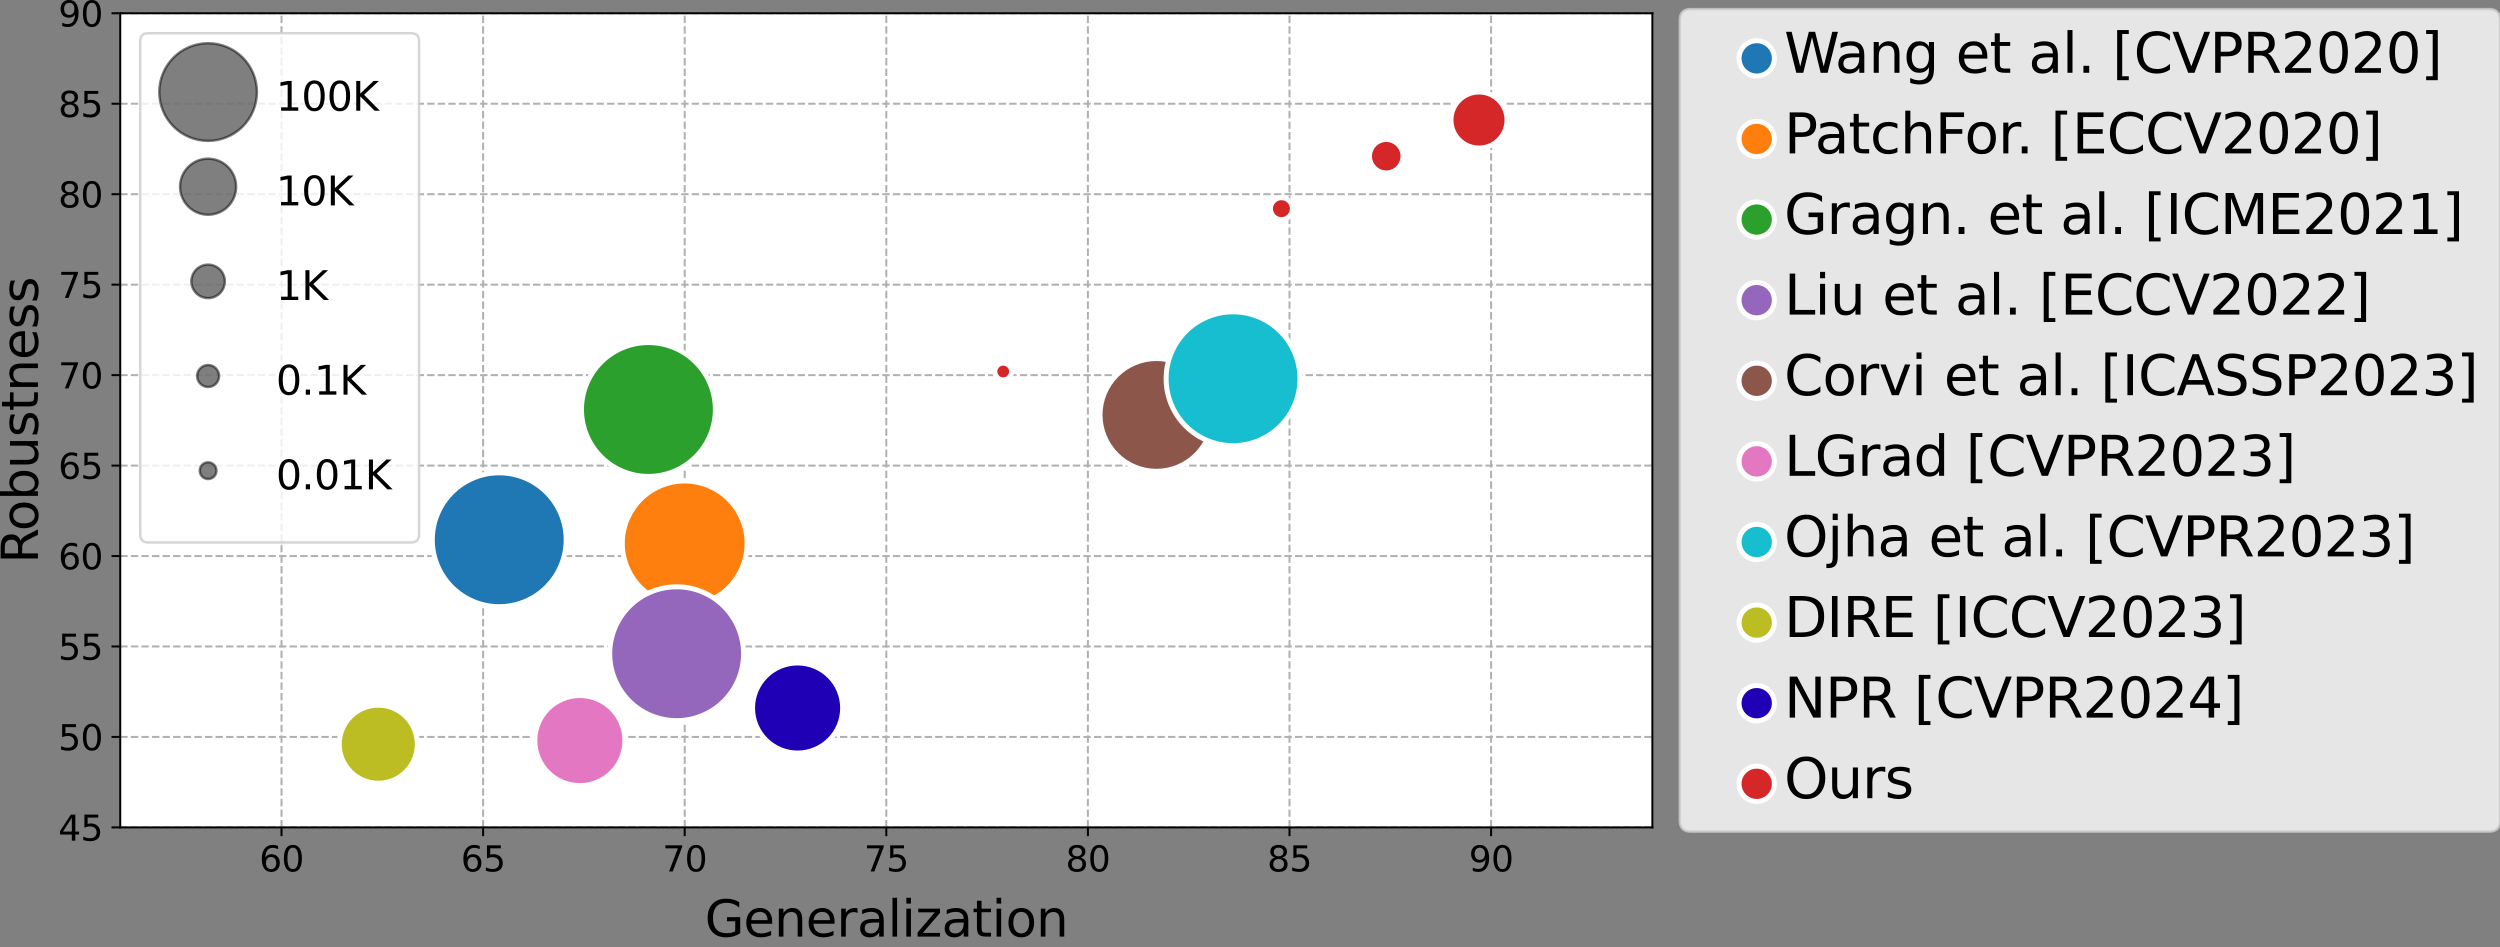 <?xml version="1.0" encoding="utf-8" standalone="no"?>
<!DOCTYPE svg PUBLIC "-//W3C//DTD SVG 1.1//EN"
  "http://www.w3.org/Graphics/SVG/1.1/DTD/svg11.dtd">
<svg xmlns:xlink="http://www.w3.org/1999/xlink" width="1001.552pt" height="379.385pt" viewBox="0 0 1001.552 379.385" xmlns="http://www.w3.org/2000/svg" version="1.1">
 <rect x="0" y="0" width="1001.552" height="379.385" fill="#808080" stroke="none"/>
 <defs>
  <style type="text/css">*{stroke-linejoin: round; stroke-linecap: butt}</style>
 </defs>
 <g id="figure_1">
  <g id="patch_1">
   <path d="M 0 379.385 
L 1001.552 379.385 
L 1001.552 0 
L 0 0 
L 0 379.385 
z
" style="fill: none"/>
  </g>
  <g id="axes_1">
   <g id="patch_2">
    <path d="M 48.171 331.479 
L 661.971 331.479 
L 661.971 5.319 
L 48.171 5.319 
z
" style="fill: #ffffff"/>
   </g>
   <g id="matplotlib.axis_1">
    <g id="xtick_1">
     <g id="line2d_1">
      <path d="M 112.782 331.479 
L 112.782 5.319 
" clip-path="url(#p24e0dd588f)" style="fill: none; stroke-dasharray: 2.96,1.28; stroke-dashoffset: 0; stroke: #b0b0b0; stroke-width: 0.8"/>
     </g>
     <g id="line2d_2">
      <defs>
       <path id="m8b62f14421" d="M 0 0 
L 0 3.5 
" style="stroke: #000000; stroke-width: 0.8"/>
      </defs>
      <g>
       <use xlink:href="#m8b62f14421" x="112.782" y="331.479" style="stroke: #000000; stroke-width: 0.8"/>
      </g>
     </g>
     <g id="text_1">
      <!-- 60 -->
      <g transform="translate(103.874 349.117)scale(0.14 -0.14)">
       <defs>
        <path id="DejaVuSans-36" d="M 2113 2584 
Q 1688 2584 1439 2293 
Q 1191 2003 1191 1497 
Q 1191 994 1439 701 
Q 1688 409 2113 409 
Q 2538 409 2786 701 
Q 3034 994 3034 1497 
Q 3034 2003 2786 2293 
Q 2538 2584 2113 2584 
z
M 3366 4563 
L 3366 3988 
Q 3128 4100 2886 4159 
Q 2644 4219 2406 4219 
Q 1781 4219 1451 3797 
Q 1122 3375 1075 2522 
Q 1259 2794 1537 2939 
Q 1816 3084 2150 3084 
Q 2853 3084 3261 2657 
Q 3669 2231 3669 1497 
Q 3669 778 3244 343 
Q 2819 -91 2113 -91 
Q 1303 -91 875 529 
Q 447 1150 447 2328 
Q 447 3434 972 4092 
Q 1497 4750 2381 4750 
Q 2619 4750 2861 4703 
Q 3103 4656 3366 4563 
z
" transform="scale(0.016)"/>
        <path id="DejaVuSans-30" d="M 2034 4250 
Q 1547 4250 1301 3770 
Q 1056 3291 1056 2328 
Q 1056 1369 1301 889 
Q 1547 409 2034 409 
Q 2525 409 2770 889 
Q 3016 1369 3016 2328 
Q 3016 3291 2770 3770 
Q 2525 4250 2034 4250 
z
M 2034 4750 
Q 2819 4750 3233 4129 
Q 3647 3509 3647 2328 
Q 3647 1150 3233 529 
Q 2819 -91 2034 -91 
Q 1250 -91 836 529 
Q 422 1150 422 2328 
Q 422 3509 836 4129 
Q 1250 4750 2034 4750 
z
" transform="scale(0.016)"/>
       </defs>
       <use xlink:href="#DejaVuSans-36"/>
       <use xlink:href="#DejaVuSans-30" x="63.623"/>
      </g>
     </g>
    </g>
    <g id="xtick_2">
     <g id="line2d_3">
      <path d="M 193.545 331.479 
L 193.545 5.319 
" clip-path="url(#p24e0dd588f)" style="fill: none; stroke-dasharray: 2.96,1.28; stroke-dashoffset: 0; stroke: #b0b0b0; stroke-width: 0.8"/>
     </g>
     <g id="line2d_4">
      <g>
       <use xlink:href="#m8b62f14421" x="193.545" y="331.479" style="stroke: #000000; stroke-width: 0.8"/>
      </g>
     </g>
     <g id="text_2">
      <!-- 65 -->
      <g transform="translate(184.637 349.117)scale(0.14 -0.14)">
       <defs>
        <path id="DejaVuSans-35" d="M 691 4666 
L 3169 4666 
L 3169 4134 
L 1269 4134 
L 1269 2991 
Q 1406 3038 1543 3061 
Q 1681 3084 1819 3084 
Q 2600 3084 3056 2656 
Q 3513 2228 3513 1497 
Q 3513 744 3044 326 
Q 2575 -91 1722 -91 
Q 1428 -91 1123 -41 
Q 819 9 494 109 
L 494 744 
Q 775 591 1075 516 
Q 1375 441 1709 441 
Q 2250 441 2565 725 
Q 2881 1009 2881 1497 
Q 2881 1984 2565 2268 
Q 2250 2553 1709 2553 
Q 1456 2553 1204 2497 
Q 953 2441 691 2322 
L 691 4666 
z
" transform="scale(0.016)"/>
       </defs>
       <use xlink:href="#DejaVuSans-36"/>
       <use xlink:href="#DejaVuSans-35" x="63.623"/>
      </g>
     </g>
    </g>
    <g id="xtick_3">
     <g id="line2d_5">
      <path d="M 274.308 331.479 
L 274.308 5.319 
" clip-path="url(#p24e0dd588f)" style="fill: none; stroke-dasharray: 2.96,1.28; stroke-dashoffset: 0; stroke: #b0b0b0; stroke-width: 0.8"/>
     </g>
     <g id="line2d_6">
      <g>
       <use xlink:href="#m8b62f14421" x="274.308" y="331.479" style="stroke: #000000; stroke-width: 0.8"/>
      </g>
     </g>
     <g id="text_3">
      <!-- 70 -->
      <g transform="translate(265.401 349.117)scale(0.14 -0.14)">
       <defs>
        <path id="DejaVuSans-37" d="M 525 4666 
L 3525 4666 
L 3525 4397 
L 1831 0 
L 1172 0 
L 2766 4134 
L 525 4134 
L 525 4666 
z
" transform="scale(0.016)"/>
       </defs>
       <use xlink:href="#DejaVuSans-37"/>
       <use xlink:href="#DejaVuSans-30" x="63.623"/>
      </g>
     </g>
    </g>
    <g id="xtick_4">
     <g id="line2d_7">
      <path d="M 355.071 331.479 
L 355.071 5.319 
" clip-path="url(#p24e0dd588f)" style="fill: none; stroke-dasharray: 2.96,1.28; stroke-dashoffset: 0; stroke: #b0b0b0; stroke-width: 0.8"/>
     </g>
     <g id="line2d_8">
      <g>
       <use xlink:href="#m8b62f14421" x="355.071" y="331.479" style="stroke: #000000; stroke-width: 0.8"/>
      </g>
     </g>
     <g id="text_4">
      <!-- 75 -->
      <g transform="translate(346.164 349.117)scale(0.14 -0.14)">
       <use xlink:href="#DejaVuSans-37"/>
       <use xlink:href="#DejaVuSans-35" x="63.623"/>
      </g>
     </g>
    </g>
    <g id="xtick_5">
     <g id="line2d_9">
      <path d="M 435.834 331.479 
L 435.834 5.319 
" clip-path="url(#p24e0dd588f)" style="fill: none; stroke-dasharray: 2.96,1.28; stroke-dashoffset: 0; stroke: #b0b0b0; stroke-width: 0.8"/>
     </g>
     <g id="line2d_10">
      <g>
       <use xlink:href="#m8b62f14421" x="435.834" y="331.479" style="stroke: #000000; stroke-width: 0.8"/>
      </g>
     </g>
     <g id="text_5">
      <!-- 80 -->
      <g transform="translate(426.927 349.117)scale(0.14 -0.14)">
       <defs>
        <path id="DejaVuSans-38" d="M 2034 2216 
Q 1584 2216 1326 1975 
Q 1069 1734 1069 1313 
Q 1069 891 1326 650 
Q 1584 409 2034 409 
Q 2484 409 2743 651 
Q 3003 894 3003 1313 
Q 3003 1734 2745 1975 
Q 2488 2216 2034 2216 
z
M 1403 2484 
Q 997 2584 770 2862 
Q 544 3141 544 3541 
Q 544 4100 942 4425 
Q 1341 4750 2034 4750 
Q 2731 4750 3128 4425 
Q 3525 4100 3525 3541 
Q 3525 3141 3298 2862 
Q 3072 2584 2669 2484 
Q 3125 2378 3379 2068 
Q 3634 1759 3634 1313 
Q 3634 634 3220 271 
Q 2806 -91 2034 -91 
Q 1263 -91 848 271 
Q 434 634 434 1313 
Q 434 1759 690 2068 
Q 947 2378 1403 2484 
z
M 1172 3481 
Q 1172 3119 1398 2916 
Q 1625 2713 2034 2713 
Q 2441 2713 2670 2916 
Q 2900 3119 2900 3481 
Q 2900 3844 2670 4047 
Q 2441 4250 2034 4250 
Q 1625 4250 1398 4047 
Q 1172 3844 1172 3481 
z
" transform="scale(0.016)"/>
       </defs>
       <use xlink:href="#DejaVuSans-38"/>
       <use xlink:href="#DejaVuSans-30" x="63.623"/>
      </g>
     </g>
    </g>
    <g id="xtick_6">
     <g id="line2d_11">
      <path d="M 516.598 331.479 
L 516.598 5.319 
" clip-path="url(#p24e0dd588f)" style="fill: none; stroke-dasharray: 2.96,1.28; stroke-dashoffset: 0; stroke: #b0b0b0; stroke-width: 0.8"/>
     </g>
     <g id="line2d_12">
      <g>
       <use xlink:href="#m8b62f14421" x="516.598" y="331.479" style="stroke: #000000; stroke-width: 0.8"/>
      </g>
     </g>
     <g id="text_6">
      <!-- 85 -->
      <g transform="translate(507.69 349.117)scale(0.14 -0.14)">
       <use xlink:href="#DejaVuSans-38"/>
       <use xlink:href="#DejaVuSans-35" x="63.623"/>
      </g>
     </g>
    </g>
    <g id="xtick_7">
     <g id="line2d_13">
      <path d="M 597.361 331.479 
L 597.361 5.319 
" clip-path="url(#p24e0dd588f)" style="fill: none; stroke-dasharray: 2.96,1.28; stroke-dashoffset: 0; stroke: #b0b0b0; stroke-width: 0.8"/>
     </g>
     <g id="line2d_14">
      <g>
       <use xlink:href="#m8b62f14421" x="597.361" y="331.479" style="stroke: #000000; stroke-width: 0.8"/>
      </g>
     </g>
     <g id="text_7">
      <!-- 90 -->
      <g transform="translate(588.453 349.117)scale(0.14 -0.14)">
       <defs>
        <path id="DejaVuSans-39" d="M 703 97 
L 703 672 
Q 941 559 1184 500 
Q 1428 441 1663 441 
Q 2288 441 2617 861 
Q 2947 1281 2994 2138 
Q 2813 1869 2534 1725 
Q 2256 1581 1919 1581 
Q 1219 1581 811 2004 
Q 403 2428 403 3163 
Q 403 3881 828 4315 
Q 1253 4750 1959 4750 
Q 2769 4750 3195 4129 
Q 3622 3509 3622 2328 
Q 3622 1225 3098 567 
Q 2575 -91 1691 -91 
Q 1453 -91 1209 -44 
Q 966 3 703 97 
z
M 1959 2075 
Q 2384 2075 2632 2365 
Q 2881 2656 2881 3163 
Q 2881 3666 2632 3958 
Q 2384 4250 1959 4250 
Q 1534 4250 1286 3958 
Q 1038 3666 1038 3163 
Q 1038 2656 1286 2365 
Q 1534 2075 1959 2075 
z
" transform="scale(0.016)"/>
       </defs>
       <use xlink:href="#DejaVuSans-39"/>
       <use xlink:href="#DejaVuSans-30" x="63.623"/>
      </g>
     </g>
    </g>
    <g id="text_8">
     <!-- Generalization -->
     <g transform="translate(282.353 375.225)scale(0.2 -0.2)">
      <defs>
       <path id="DejaVuSans-47" d="M 3809 666 
L 3809 1919 
L 2778 1919 
L 2778 2438 
L 4434 2438 
L 4434 434 
Q 4069 175 3628 42 
Q 3188 -91 2688 -91 
Q 1594 -91 976 548 
Q 359 1188 359 2328 
Q 359 3472 976 4111 
Q 1594 4750 2688 4750 
Q 3144 4750 3555 4637 
Q 3966 4525 4313 4306 
L 4313 3634 
Q 3963 3931 3569 4081 
Q 3175 4231 2741 4231 
Q 1884 4231 1454 3753 
Q 1025 3275 1025 2328 
Q 1025 1384 1454 906 
Q 1884 428 2741 428 
Q 3075 428 3337 486 
Q 3600 544 3809 666 
z
" transform="scale(0.016)"/>
       <path id="DejaVuSans-65" d="M 3597 1894 
L 3597 1613 
L 953 1613 
Q 991 1019 1311 708 
Q 1631 397 2203 397 
Q 2534 397 2845 478 
Q 3156 559 3463 722 
L 3463 178 
Q 3153 47 2828 -22 
Q 2503 -91 2169 -91 
Q 1331 -91 842 396 
Q 353 884 353 1716 
Q 353 2575 817 3079 
Q 1281 3584 2069 3584 
Q 2775 3584 3186 3129 
Q 3597 2675 3597 1894 
z
M 3022 2063 
Q 3016 2534 2758 2815 
Q 2500 3097 2075 3097 
Q 1594 3097 1305 2825 
Q 1016 2553 972 2059 
L 3022 2063 
z
" transform="scale(0.016)"/>
       <path id="DejaVuSans-6e" d="M 3513 2113 
L 3513 0 
L 2938 0 
L 2938 2094 
Q 2938 2591 2744 2837 
Q 2550 3084 2163 3084 
Q 1697 3084 1428 2787 
Q 1159 2491 1159 1978 
L 1159 0 
L 581 0 
L 581 3500 
L 1159 3500 
L 1159 2956 
Q 1366 3272 1645 3428 
Q 1925 3584 2291 3584 
Q 2894 3584 3203 3211 
Q 3513 2838 3513 2113 
z
" transform="scale(0.016)"/>
       <path id="DejaVuSans-72" d="M 2631 2963 
Q 2534 3019 2420 3045 
Q 2306 3072 2169 3072 
Q 1681 3072 1420 2755 
Q 1159 2438 1159 1844 
L 1159 0 
L 581 0 
L 581 3500 
L 1159 3500 
L 1159 2956 
Q 1341 3275 1631 3429 
Q 1922 3584 2338 3584 
Q 2397 3584 2469 3576 
Q 2541 3569 2628 3553 
L 2631 2963 
z
" transform="scale(0.016)"/>
       <path id="DejaVuSans-61" d="M 2194 1759 
Q 1497 1759 1228 1600 
Q 959 1441 959 1056 
Q 959 750 1161 570 
Q 1363 391 1709 391 
Q 2188 391 2477 730 
Q 2766 1069 2766 1631 
L 2766 1759 
L 2194 1759 
z
M 3341 1997 
L 3341 0 
L 2766 0 
L 2766 531 
Q 2569 213 2275 61 
Q 1981 -91 1556 -91 
Q 1019 -91 701 211 
Q 384 513 384 1019 
Q 384 1609 779 1909 
Q 1175 2209 1959 2209 
L 2766 2209 
L 2766 2266 
Q 2766 2663 2505 2880 
Q 2244 3097 1772 3097 
Q 1472 3097 1187 3025 
Q 903 2953 641 2809 
L 641 3341 
Q 956 3463 1253 3523 
Q 1550 3584 1831 3584 
Q 2591 3584 2966 3190 
Q 3341 2797 3341 1997 
z
" transform="scale(0.016)"/>
       <path id="DejaVuSans-6c" d="M 603 4863 
L 1178 4863 
L 1178 0 
L 603 0 
L 603 4863 
z
" transform="scale(0.016)"/>
       <path id="DejaVuSans-69" d="M 603 3500 
L 1178 3500 
L 1178 0 
L 603 0 
L 603 3500 
z
M 603 4863 
L 1178 4863 
L 1178 4134 
L 603 4134 
L 603 4863 
z
" transform="scale(0.016)"/>
       <path id="DejaVuSans-7a" d="M 353 3500 
L 3084 3500 
L 3084 2975 
L 922 459 
L 3084 459 
L 3084 0 
L 275 0 
L 275 525 
L 2438 3041 
L 353 3041 
L 353 3500 
z
" transform="scale(0.016)"/>
       <path id="DejaVuSans-74" d="M 1172 4494 
L 1172 3500 
L 2356 3500 
L 2356 3053 
L 1172 3053 
L 1172 1153 
Q 1172 725 1289 603 
Q 1406 481 1766 481 
L 2356 481 
L 2356 0 
L 1766 0 
Q 1100 0 847 248 
Q 594 497 594 1153 
L 594 3053 
L 172 3053 
L 172 3500 
L 594 3500 
L 594 4494 
L 1172 4494 
z
" transform="scale(0.016)"/>
       <path id="DejaVuSans-6f" d="M 1959 3097 
Q 1497 3097 1228 2736 
Q 959 2375 959 1747 
Q 959 1119 1226 758 
Q 1494 397 1959 397 
Q 2419 397 2687 759 
Q 2956 1122 2956 1747 
Q 2956 2369 2687 2733 
Q 2419 3097 1959 3097 
z
M 1959 3584 
Q 2709 3584 3137 3096 
Q 3566 2609 3566 1747 
Q 3566 888 3137 398 
Q 2709 -91 1959 -91 
Q 1206 -91 779 398 
Q 353 888 353 1747 
Q 353 2609 779 3096 
Q 1206 3584 1959 3584 
z
" transform="scale(0.016)"/>
      </defs>
      <use xlink:href="#DejaVuSans-47"/>
      <use xlink:href="#DejaVuSans-65" x="77.49"/>
      <use xlink:href="#DejaVuSans-6e" x="139.014"/>
      <use xlink:href="#DejaVuSans-65" x="202.393"/>
      <use xlink:href="#DejaVuSans-72" x="263.916"/>
      <use xlink:href="#DejaVuSans-61" x="305.029"/>
      <use xlink:href="#DejaVuSans-6c" x="366.309"/>
      <use xlink:href="#DejaVuSans-69" x="394.092"/>
      <use xlink:href="#DejaVuSans-7a" x="421.875"/>
      <use xlink:href="#DejaVuSans-61" x="474.365"/>
      <use xlink:href="#DejaVuSans-74" x="535.645"/>
      <use xlink:href="#DejaVuSans-69" x="574.854"/>
      <use xlink:href="#DejaVuSans-6f" x="602.637"/>
      <use xlink:href="#DejaVuSans-6e" x="663.818"/>
     </g>
    </g>
   </g>
   <g id="matplotlib.axis_2">
    <g id="ytick_1">
     <g id="line2d_15">
      <path d="M 48.171 331.479 
L 661.971 331.479 
" clip-path="url(#p24e0dd588f)" style="fill: none; stroke-dasharray: 2.96,1.28; stroke-dashoffset: 0; stroke: #b0b0b0; stroke-width: 0.8"/>
     </g>
     <g id="line2d_16">
      <defs>
       <path id="me6497d0dc4" d="M 0 0 
L -3.5 0 
" style="stroke: #000000; stroke-width: 0.8"/>
      </defs>
      <g>
       <use xlink:href="#me6497d0dc4" x="48.171" y="331.479" style="stroke: #000000; stroke-width: 0.8"/>
      </g>
     </g>
     <g id="text_9">
      <!-- 45 -->
      <g transform="translate(23.356 336.798)scale(0.14 -0.14)">
       <defs>
        <path id="DejaVuSans-34" d="M 2419 4116 
L 825 1625 
L 2419 1625 
L 2419 4116 
z
M 2253 4666 
L 3047 4666 
L 3047 1625 
L 3713 1625 
L 3713 1100 
L 3047 1100 
L 3047 0 
L 2419 0 
L 2419 1100 
L 313 1100 
L 313 1709 
L 2253 4666 
z
" transform="scale(0.016)"/>
       </defs>
       <use xlink:href="#DejaVuSans-34"/>
       <use xlink:href="#DejaVuSans-35" x="63.623"/>
      </g>
     </g>
    </g>
    <g id="ytick_2">
     <g id="line2d_17">
      <path d="M 48.171 295.239 
L 661.971 295.239 
" clip-path="url(#p24e0dd588f)" style="fill: none; stroke-dasharray: 2.96,1.28; stroke-dashoffset: 0; stroke: #b0b0b0; stroke-width: 0.8"/>
     </g>
     <g id="line2d_18">
      <g>
       <use xlink:href="#me6497d0dc4" x="48.171" y="295.239" style="stroke: #000000; stroke-width: 0.8"/>
      </g>
     </g>
     <g id="text_10">
      <!-- 50 -->
      <g transform="translate(23.356 300.558)scale(0.14 -0.14)">
       <use xlink:href="#DejaVuSans-35"/>
       <use xlink:href="#DejaVuSans-30" x="63.623"/>
      </g>
     </g>
    </g>
    <g id="ytick_3">
     <g id="line2d_19">
      <path d="M 48.171 258.999 
L 661.971 258.999 
" clip-path="url(#p24e0dd588f)" style="fill: none; stroke-dasharray: 2.96,1.28; stroke-dashoffset: 0; stroke: #b0b0b0; stroke-width: 0.8"/>
     </g>
     <g id="line2d_20">
      <g>
       <use xlink:href="#me6497d0dc4" x="48.171" y="258.999" style="stroke: #000000; stroke-width: 0.8"/>
      </g>
     </g>
     <g id="text_11">
      <!-- 55 -->
      <g transform="translate(23.356 264.318)scale(0.14 -0.14)">
       <use xlink:href="#DejaVuSans-35"/>
       <use xlink:href="#DejaVuSans-35" x="63.623"/>
      </g>
     </g>
    </g>
    <g id="ytick_4">
     <g id="line2d_21">
      <path d="M 48.171 222.759 
L 661.971 222.759 
" clip-path="url(#p24e0dd588f)" style="fill: none; stroke-dasharray: 2.96,1.28; stroke-dashoffset: 0; stroke: #b0b0b0; stroke-width: 0.8"/>
     </g>
     <g id="line2d_22">
      <g>
       <use xlink:href="#me6497d0dc4" x="48.171" y="222.759" style="stroke: #000000; stroke-width: 0.8"/>
      </g>
     </g>
     <g id="text_12">
      <!-- 60 -->
      <g transform="translate(23.356 228.078)scale(0.14 -0.14)">
       <use xlink:href="#DejaVuSans-36"/>
       <use xlink:href="#DejaVuSans-30" x="63.623"/>
      </g>
     </g>
    </g>
    <g id="ytick_5">
     <g id="line2d_23">
      <path d="M 48.171 186.519 
L 661.971 186.519 
" clip-path="url(#p24e0dd588f)" style="fill: none; stroke-dasharray: 2.96,1.28; stroke-dashoffset: 0; stroke: #b0b0b0; stroke-width: 0.8"/>
     </g>
     <g id="line2d_24">
      <g>
       <use xlink:href="#me6497d0dc4" x="48.171" y="186.519" style="stroke: #000000; stroke-width: 0.8"/>
      </g>
     </g>
     <g id="text_13">
      <!-- 65 -->
      <g transform="translate(23.356 191.838)scale(0.14 -0.14)">
       <use xlink:href="#DejaVuSans-36"/>
       <use xlink:href="#DejaVuSans-35" x="63.623"/>
      </g>
     </g>
    </g>
    <g id="ytick_6">
     <g id="line2d_25">
      <path d="M 48.171 150.279 
L 661.971 150.279 
" clip-path="url(#p24e0dd588f)" style="fill: none; stroke-dasharray: 2.96,1.28; stroke-dashoffset: 0; stroke: #b0b0b0; stroke-width: 0.8"/>
     </g>
     <g id="line2d_26">
      <g>
       <use xlink:href="#me6497d0dc4" x="48.171" y="150.279" style="stroke: #000000; stroke-width: 0.8"/>
      </g>
     </g>
     <g id="text_14">
      <!-- 70 -->
      <g transform="translate(23.356 155.598)scale(0.14 -0.14)">
       <use xlink:href="#DejaVuSans-37"/>
       <use xlink:href="#DejaVuSans-30" x="63.623"/>
      </g>
     </g>
    </g>
    <g id="ytick_7">
     <g id="line2d_27">
      <path d="M 48.171 114.039 
L 661.971 114.039 
" clip-path="url(#p24e0dd588f)" style="fill: none; stroke-dasharray: 2.96,1.28; stroke-dashoffset: 0; stroke: #b0b0b0; stroke-width: 0.8"/>
     </g>
     <g id="line2d_28">
      <g>
       <use xlink:href="#me6497d0dc4" x="48.171" y="114.039" style="stroke: #000000; stroke-width: 0.8"/>
      </g>
     </g>
     <g id="text_15">
      <!-- 75 -->
      <g transform="translate(23.356 119.358)scale(0.14 -0.14)">
       <use xlink:href="#DejaVuSans-37"/>
       <use xlink:href="#DejaVuSans-35" x="63.623"/>
      </g>
     </g>
    </g>
    <g id="ytick_8">
     <g id="line2d_29">
      <path d="M 48.171 77.799 
L 661.971 77.799 
" clip-path="url(#p24e0dd588f)" style="fill: none; stroke-dasharray: 2.96,1.28; stroke-dashoffset: 0; stroke: #b0b0b0; stroke-width: 0.8"/>
     </g>
     <g id="line2d_30">
      <g>
       <use xlink:href="#me6497d0dc4" x="48.171" y="77.799" style="stroke: #000000; stroke-width: 0.8"/>
      </g>
     </g>
     <g id="text_16">
      <!-- 80 -->
      <g transform="translate(23.356 83.118)scale(0.14 -0.14)">
       <use xlink:href="#DejaVuSans-38"/>
       <use xlink:href="#DejaVuSans-30" x="63.623"/>
      </g>
     </g>
    </g>
    <g id="ytick_9">
     <g id="line2d_31">
      <path d="M 48.171 41.559 
L 661.971 41.559 
" clip-path="url(#p24e0dd588f)" style="fill: none; stroke-dasharray: 2.96,1.28; stroke-dashoffset: 0; stroke: #b0b0b0; stroke-width: 0.8"/>
     </g>
     <g id="line2d_32">
      <g>
       <use xlink:href="#me6497d0dc4" x="48.171" y="41.559" style="stroke: #000000; stroke-width: 0.8"/>
      </g>
     </g>
     <g id="text_17">
      <!-- 85 -->
      <g transform="translate(23.356 46.878)scale(0.14 -0.14)">
       <use xlink:href="#DejaVuSans-38"/>
       <use xlink:href="#DejaVuSans-35" x="63.623"/>
      </g>
     </g>
    </g>
    <g id="ytick_10">
     <g id="line2d_33">
      <path d="M 48.171 5.319 
L 661.971 5.319 
" clip-path="url(#p24e0dd588f)" style="fill: none; stroke-dasharray: 2.96,1.28; stroke-dashoffset: 0; stroke: #b0b0b0; stroke-width: 0.8"/>
     </g>
     <g id="line2d_34">
      <g>
       <use xlink:href="#me6497d0dc4" x="48.171" y="5.319" style="stroke: #000000; stroke-width: 0.8"/>
      </g>
     </g>
     <g id="text_18">
      <!-- 90 -->
      <g transform="translate(23.356 10.638)scale(0.14 -0.14)">
       <use xlink:href="#DejaVuSans-39"/>
       <use xlink:href="#DejaVuSans-30" x="63.623"/>
      </g>
     </g>
    </g>
    <g id="text_19">
     <!-- Robustness -->
     <g transform="translate(15.197 225.741)rotate(-90)scale(0.2 -0.2)">
      <defs>
       <path id="DejaVuSans-52" d="M 2841 2188 
Q 3044 2119 3236 1894 
Q 3428 1669 3622 1275 
L 4263 0 
L 3584 0 
L 2988 1197 
Q 2756 1666 2539 1819 
Q 2322 1972 1947 1972 
L 1259 1972 
L 1259 0 
L 628 0 
L 628 4666 
L 2053 4666 
Q 2853 4666 3247 4331 
Q 3641 3997 3641 3322 
Q 3641 2881 3436 2590 
Q 3231 2300 2841 2188 
z
M 1259 4147 
L 1259 2491 
L 2053 2491 
Q 2509 2491 2742 2702 
Q 2975 2913 2975 3322 
Q 2975 3731 2742 3939 
Q 2509 4147 2053 4147 
L 1259 4147 
z
" transform="scale(0.016)"/>
       <path id="DejaVuSans-62" d="M 3116 1747 
Q 3116 2381 2855 2742 
Q 2594 3103 2138 3103 
Q 1681 3103 1420 2742 
Q 1159 2381 1159 1747 
Q 1159 1113 1420 752 
Q 1681 391 2138 391 
Q 2594 391 2855 752 
Q 3116 1113 3116 1747 
z
M 1159 2969 
Q 1341 3281 1617 3432 
Q 1894 3584 2278 3584 
Q 2916 3584 3314 3078 
Q 3713 2572 3713 1747 
Q 3713 922 3314 415 
Q 2916 -91 2278 -91 
Q 1894 -91 1617 61 
Q 1341 213 1159 525 
L 1159 0 
L 581 0 
L 581 4863 
L 1159 4863 
L 1159 2969 
z
" transform="scale(0.016)"/>
       <path id="DejaVuSans-75" d="M 544 1381 
L 544 3500 
L 1119 3500 
L 1119 1403 
Q 1119 906 1312 657 
Q 1506 409 1894 409 
Q 2359 409 2629 706 
Q 2900 1003 2900 1516 
L 2900 3500 
L 3475 3500 
L 3475 0 
L 2900 0 
L 2900 538 
Q 2691 219 2414 64 
Q 2138 -91 1772 -91 
Q 1169 -91 856 284 
Q 544 659 544 1381 
z
M 1991 3584 
L 1991 3584 
z
" transform="scale(0.016)"/>
       <path id="DejaVuSans-73" d="M 2834 3397 
L 2834 2853 
Q 2591 2978 2328 3040 
Q 2066 3103 1784 3103 
Q 1356 3103 1142 2972 
Q 928 2841 928 2578 
Q 928 2378 1081 2264 
Q 1234 2150 1697 2047 
L 1894 2003 
Q 2506 1872 2764 1633 
Q 3022 1394 3022 966 
Q 3022 478 2636 193 
Q 2250 -91 1575 -91 
Q 1294 -91 989 -36 
Q 684 19 347 128 
L 347 722 
Q 666 556 975 473 
Q 1284 391 1588 391 
Q 1994 391 2212 530 
Q 2431 669 2431 922 
Q 2431 1156 2273 1281 
Q 2116 1406 1581 1522 
L 1381 1569 
Q 847 1681 609 1914 
Q 372 2147 372 2553 
Q 372 3047 722 3315 
Q 1072 3584 1716 3584 
Q 2034 3584 2315 3537 
Q 2597 3491 2834 3397 
z
" transform="scale(0.016)"/>
      </defs>
      <use xlink:href="#DejaVuSans-52"/>
      <use xlink:href="#DejaVuSans-6f" x="64.982"/>
      <use xlink:href="#DejaVuSans-62" x="126.164"/>
      <use xlink:href="#DejaVuSans-75" x="189.641"/>
      <use xlink:href="#DejaVuSans-73" x="253.02"/>
      <use xlink:href="#DejaVuSans-74" x="305.119"/>
      <use xlink:href="#DejaVuSans-6e" x="344.328"/>
      <use xlink:href="#DejaVuSans-65" x="407.707"/>
      <use xlink:href="#DejaVuSans-73" x="469.23"/>
      <use xlink:href="#DejaVuSans-73" x="521.33"/>
     </g>
    </g>
   </g>
   <g id="PathCollection_1">
    <defs>
     <path id="m62f9b5d542" d="M 0 26.814 
C 7.111 26.814 13.932 23.989 18.961 18.961 
C 23.989 13.932 26.814 7.111 26.814 0 
C 26.814 -7.111 23.989 -13.932 18.961 -18.961 
C 13.932 -23.989 7.111 -26.814 0 -26.814 
C -7.111 -26.814 -13.932 -23.989 -18.961 -18.961 
C -23.989 -13.932 -26.814 -7.111 -26.814 0 
C -26.814 7.111 -23.989 13.932 -18.961 18.961 
C -13.932 23.989 -7.111 26.814 0 26.814 
z
" style="stroke: #ffffff; stroke-width: 2"/>
    </defs>
    <g clip-path="url(#p24e0dd588f)">
     <use xlink:href="#m62f9b5d542" x="200.006" y="216.236" style="fill: #1f77b4; stroke: #ffffff; stroke-width: 2"/>
    </g>
   </g>
   <g id="PathCollection_2">
    <defs>
     <path id="m75b1dd0aae" d="M 0 24.997 
C 6.629 24.997 12.988 22.363 17.675 17.675 
C 22.363 12.988 24.997 6.629 24.997 0 
C 24.997 -6.629 22.363 -12.988 17.675 -17.675 
C 12.988 -22.363 6.629 -24.997 0 -24.997 
C -6.629 -24.997 -12.988 -22.363 -17.675 -17.675 
C -22.363 -12.988 -24.997 -6.629 -24.997 0 
C -24.997 6.629 -22.363 12.988 -17.675 17.675 
C -12.988 22.363 -6.629 24.997 0 24.997 
z
" style="stroke: #ffffff; stroke-width: 2"/>
    </defs>
    <g clip-path="url(#p24e0dd588f)">
     <use xlink:href="#m75b1dd0aae" x="274.308" y="217.685" style="fill: #ff7f0e; stroke: #ffffff; stroke-width: 2"/>
    </g>
   </g>
   <g id="PathCollection_3">
    <defs>
     <path id="m6085e0f35d" d="M 0 26.814 
C 7.111 26.814 13.932 23.989 18.961 18.961 
C 23.989 13.932 26.814 7.111 26.814 0 
C 26.814 -7.111 23.989 -13.932 18.961 -18.961 
C 13.932 -23.989 7.111 -26.814 0 -26.814 
C -7.111 -26.814 -13.932 -23.989 -18.961 -18.961 
C -23.989 -13.932 -26.814 -7.111 -26.814 0 
C -26.814 7.111 -23.989 13.932 -18.961 18.961 
C -13.932 23.989 -7.111 26.814 0 26.814 
z
" style="stroke: #ffffff; stroke-width: 2"/>
    </defs>
    <g clip-path="url(#p24e0dd588f)">
     <use xlink:href="#m6085e0f35d" x="259.771" y="164.05" style="fill: #2ca02c; stroke: #ffffff; stroke-width: 2"/>
    </g>
   </g>
   <g id="PathCollection_4">
    <defs>
     <path id="me73920d77b" d="M 0 26.814 
C 7.111 26.814 13.932 23.989 18.961 18.961 
C 23.989 13.932 26.814 7.111 26.814 0 
C 26.814 -7.111 23.989 -13.932 18.961 -18.961 
C 13.932 -23.989 7.111 -26.814 0 -26.814 
C -7.111 -26.814 -13.932 -23.989 -18.961 -18.961 
C -23.989 -13.932 -26.814 -7.111 -26.814 0 
C -26.814 7.111 -23.989 13.932 -18.961 18.961 
C -13.932 23.989 -7.111 26.814 0 26.814 
z
" style="stroke: #ffffff; stroke-width: 2"/>
    </defs>
    <g clip-path="url(#p24e0dd588f)">
     <use xlink:href="#me73920d77b" x="271.078" y="261.898" style="fill: #9467bd; stroke: #ffffff; stroke-width: 2"/>
    </g>
   </g>
   <g id="PathCollection_5">
    <defs>
     <path id="me736944126" d="M 0 22.597 
C 5.993 22.597 11.741 20.216 15.978 15.978 
C 20.216 11.741 22.597 5.993 22.597 0 
C 22.597 -5.993 20.216 -11.741 15.978 -15.978 
C 11.741 -20.216 5.993 -22.597 0 -22.597 
C -5.993 -22.597 -11.741 -20.216 -15.978 -15.978 
C -20.216 -11.741 -22.597 -5.993 -22.597 0 
C -22.597 5.993 -20.216 11.741 -15.978 15.978 
C -11.741 20.216 -5.993 22.597 0 22.597 
z
" style="stroke: #ffffff; stroke-width: 2"/>
    </defs>
    <g clip-path="url(#p24e0dd588f)">
     <use xlink:href="#me736944126" x="463.294" y="166.225" style="fill: #8c564b; stroke: #ffffff; stroke-width: 2"/>
    </g>
   </g>
   <g id="PathCollection_6">
    <defs>
     <path id="m689f8159ee" d="M 0 18.047 
C 4.786 18.047 9.377 16.146 12.761 12.761 
C 16.146 9.377 18.047 4.786 18.047 0 
C 18.047 -4.786 16.146 -9.377 12.761 -12.761 
C 9.377 -16.146 4.786 -18.047 0 -18.047 
C -4.786 -18.047 -9.377 -16.146 -12.761 -12.761 
C -16.146 -9.377 -18.047 -4.786 -18.047 0 
C -18.047 4.786 -16.146 9.377 -12.761 12.761 
C -9.377 16.146 -4.786 18.047 0 18.047 
z
" style="stroke: #ffffff; stroke-width: 2"/>
    </defs>
    <g clip-path="url(#p24e0dd588f)">
     <use xlink:href="#m689f8159ee" x="232.311" y="296.689" style="fill: #e377c2; stroke: #ffffff; stroke-width: 2"/>
    </g>
   </g>
   <g id="PathCollection_7">
    <defs>
     <path id="m020bbfc08d" d="M 0 26.814 
C 7.111 26.814 13.932 23.989 18.961 18.961 
C 23.989 13.932 26.814 7.111 26.814 0 
C 26.814 -7.111 23.989 -13.932 18.961 -18.961 
C 13.932 -23.989 7.111 -26.814 0 -26.814 
C -7.111 -26.814 -13.932 -23.989 -18.961 -18.961 
C -23.989 -13.932 -26.814 -7.111 -26.814 0 
C -26.814 7.111 -23.989 13.932 -18.961 18.961 
C -13.932 23.989 -7.111 26.814 0 26.814 
z
" style="stroke: #ffffff; stroke-width: 2"/>
    </defs>
    <g clip-path="url(#p24e0dd588f)">
     <use xlink:href="#m020bbfc08d" x="493.984" y="151.729" style="fill: #17becf; stroke: #ffffff; stroke-width: 2"/>
    </g>
   </g>
   <g id="PathCollection_8">
    <defs>
     <path id="m95e8da1e7b" d="M 0 15.642 
C 4.148 15.642 8.127 13.994 11.061 11.061 
C 13.994 8.127 15.642 4.148 15.642 0 
C 15.642 -4.148 13.994 -8.127 11.061 -11.061 
C 8.127 -13.994 4.148 -15.642 0 -15.642 
C -4.148 -15.642 -8.127 -13.994 -11.061 -11.061 
C -13.994 -8.127 -15.642 -4.148 -15.642 0 
C -15.642 4.148 -13.994 8.127 -11.061 11.061 
C -8.127 13.994 -4.148 15.642 0 15.642 
z
" style="stroke: #ffffff; stroke-width: 2"/>
    </defs>
    <g clip-path="url(#p24e0dd588f)">
     <use xlink:href="#m95e8da1e7b" x="151.548" y="298.138" style="fill: #bcbd22; stroke: #ffffff; stroke-width: 2"/>
    </g>
   </g>
   <g id="PathCollection_9">
    <defs>
     <path id="m2d2e471b4b" d="M 0 18.047 
C 4.786 18.047 9.377 16.146 12.761 12.761 
C 16.146 9.377 18.047 4.786 18.047 0 
C 18.047 -4.786 16.146 -9.377 12.761 -12.761 
C 9.377 -16.146 4.786 -18.047 0 -18.047 
C -4.786 -18.047 -9.377 -16.146 -12.761 -12.761 
C -16.146 -9.377 -18.047 -4.786 -18.047 0 
C -18.047 4.786 -16.146 9.377 -12.761 12.761 
C -9.377 16.146 -4.786 18.047 0 18.047 
z
" style="stroke: #ffffff; stroke-width: 2"/>
    </defs>
    <g clip-path="url(#p24e0dd588f)">
     <use xlink:href="#m2d2e471b4b" x="319.535" y="283.642" style="fill: #1f00b4; stroke: #ffffff; stroke-width: 2"/>
    </g>
   </g>
   <g id="PathCollection_10">
    <defs>
     <path id="me81fce0cb2" d="M 0 3.354 
C 0.89 3.354 1.743 3.001 2.372 2.372 
C 3.001 1.743 3.354 0.89 3.354 0 
C 3.354 -0.89 3.001 -1.743 2.372 -2.372 
C 1.743 -3.001 0.89 -3.354 0 -3.354 
C -0.89 -3.354 -1.743 -3.001 -2.372 -2.372 
C -3.001 -1.743 -3.354 -0.89 -3.354 0 
C -3.354 0.89 -3.001 1.743 -2.372 2.372 
C -1.743 3.001 -0.89 3.354 0 3.354 
z
" style="stroke: #ffffff; stroke-width: 2"/>
    </defs>
    <g clip-path="url(#p24e0dd588f)">
     <use xlink:href="#me81fce0cb2" x="401.914" y="148.829" style="fill: #d62728; stroke: #ffffff; stroke-width: 2"/>
    </g>
   </g>
   <g id="PathCollection_11">
    <defs>
     <path id="m62e02d65df" d="M 0 4.4 
C 1.167 4.4 2.286 3.936 3.111 3.111 
C 3.936 2.286 4.4 1.167 4.4 0 
C 4.4 -1.167 3.936 -2.286 3.111 -3.111 
C 2.286 -3.936 1.167 -4.4 0 -4.4 
C -1.167 -4.4 -2.286 -3.936 -3.111 -3.111 
C -3.936 -2.286 -4.4 -1.167 -4.4 0 
C -4.4 1.167 -3.936 2.286 -3.111 3.111 
C -2.286 3.936 -1.167 4.4 0 4.4 
z
" style="stroke: #ffffff; stroke-width: 2"/>
    </defs>
    <g clip-path="url(#p24e0dd588f)">
     <use xlink:href="#m62e02d65df" x="513.367" y="83.597" style="fill: #d62728; stroke: #ffffff; stroke-width: 2"/>
    </g>
   </g>
   <g id="PathCollection_12">
    <defs>
     <path id="m50eeebef6b" d="M 0 6.708 
C 1.779 6.708 3.485 6.001 4.743 4.743 
C 6.001 3.485 6.708 1.779 6.708 0 
C 6.708 -1.779 6.001 -3.485 4.743 -4.743 
C 3.485 -6.001 1.779 -6.708 0 -6.708 
C -1.779 -6.708 -3.485 -6.001 -4.743 -4.743 
C -6.001 -3.485 -6.708 -1.779 -6.708 0 
C -6.708 1.779 -6.001 3.485 -4.743 4.743 
C -3.485 6.001 -1.779 6.708 0 6.708 
z
" style="stroke: #ffffff; stroke-width: 2"/>
    </defs>
    <g clip-path="url(#p24e0dd588f)">
     <use xlink:href="#m50eeebef6b" x="555.364" y="62.578" style="fill: #d62728; stroke: #ffffff; stroke-width: 2"/>
    </g>
   </g>
   <g id="PathCollection_13">
    <defs>
     <path id="m1b4c6eef8e" d="M 0 11.229 
C 2.978 11.229 5.834 10.046 7.94 7.94 
C 10.046 5.834 11.229 2.978 11.229 0 
C 11.229 -2.978 10.046 -5.834 7.94 -7.94 
C 5.834 -10.046 2.978 -11.229 0 -11.229 
C -2.978 -11.229 -5.834 -10.046 -7.94 -7.94 
C -10.046 -5.834 -11.229 -2.978 -11.229 0 
C -11.229 2.978 -10.046 5.834 -7.94 7.94 
C -5.834 10.046 -2.978 11.229 0 11.229 
z
" style="stroke: #ffffff; stroke-width: 2"/>
    </defs>
    <g clip-path="url(#p24e0dd588f)">
     <use xlink:href="#m1b4c6eef8e" x="592.515" y="48.082" style="fill: #d62728; stroke: #ffffff; stroke-width: 2"/>
    </g>
   </g>
   <g id="patch_3">
    <path d="M 48.171 331.479 
L 48.171 5.319 
" style="fill: none; stroke: #000000; stroke-width: 0.8; stroke-linejoin: miter; stroke-linecap: square"/>
   </g>
   <g id="patch_4">
    <path d="M 661.971 331.479 
L 661.971 5.319 
" style="fill: none; stroke: #000000; stroke-width: 0.8; stroke-linejoin: miter; stroke-linecap: square"/>
   </g>
   <g id="patch_5">
    <path d="M 48.171 331.479 
L 661.971 331.479 
" style="fill: none; stroke: #000000; stroke-width: 0.8; stroke-linejoin: miter; stroke-linecap: square"/>
   </g>
   <g id="patch_6">
    <path d="M 48.171 5.319 
L 661.971 5.319 
" style="fill: none; stroke: #000000; stroke-width: 0.8; stroke-linejoin: miter; stroke-linecap: square"/>
   </g>
   <g id="legend_1">
    <g id="patch_7">
     <path d="M 677.371 333.158 
L 997.152 333.158 
Q 1001.552 333.158 1001.552 328.758 
L 1001.552 8.04 
Q 1001.552 3.64 997.152 3.64 
L 677.371 3.64 
Q 672.971 3.64 672.971 8.04 
L 672.971 328.758 
Q 672.971 333.158 677.371 333.158 
z
" style="fill: #ffffff; opacity: 0.8; stroke: #cccccc; stroke-linejoin: miter"/>
    </g>
    <g id="PathCollection_14">
     <defs>
      <path id="m0a0151dc44" d="M 0 7.071 
C 1.875 7.071 3.674 6.326 5 5 
C 6.326 3.674 7.071 1.875 7.071 0 
C 7.071 -1.875 6.326 -3.674 5 -5 
C 3.674 -6.326 1.875 -7.071 0 -7.071 
C -1.875 -7.071 -3.674 -6.326 -5 -5 
C -6.326 -3.674 -7.071 -1.875 -7.071 0 
C -7.071 1.875 -6.326 3.674 -5 5 
C -3.674 6.326 -1.875 7.071 0 7.071 
z
" style="stroke: #ffffff; stroke-width: 2"/>
     </defs>
     <g>
      <use xlink:href="#m0a0151dc44" x="703.771" y="23.381" style="fill: #1f77b4; stroke: #ffffff; stroke-width: 2"/>
     </g>
    </g>
    <g id="text_20">
     <!-- Wang et al. [CVPR2020] -->
     <g transform="translate(714.771 29.156)scale(0.22 -0.22)">
      <defs>
       <path id="DejaVuSans-57" d="M 213 4666 
L 850 4666 
L 1831 722 
L 2809 4666 
L 3519 4666 
L 4500 722 
L 5478 4666 
L 6119 4666 
L 4947 0 
L 4153 0 
L 3169 4050 
L 2175 0 
L 1381 0 
L 213 4666 
z
" transform="scale(0.016)"/>
       <path id="DejaVuSans-67" d="M 2906 1791 
Q 2906 2416 2648 2759 
Q 2391 3103 1925 3103 
Q 1463 3103 1205 2759 
Q 947 2416 947 1791 
Q 947 1169 1205 825 
Q 1463 481 1925 481 
Q 2391 481 2648 825 
Q 2906 1169 2906 1791 
z
M 3481 434 
Q 3481 -459 3084 -895 
Q 2688 -1331 1869 -1331 
Q 1566 -1331 1297 -1286 
Q 1028 -1241 775 -1147 
L 775 -588 
Q 1028 -725 1275 -790 
Q 1522 -856 1778 -856 
Q 2344 -856 2625 -561 
Q 2906 -266 2906 331 
L 2906 616 
Q 2728 306 2450 153 
Q 2172 0 1784 0 
Q 1141 0 747 490 
Q 353 981 353 1791 
Q 353 2603 747 3093 
Q 1141 3584 1784 3584 
Q 2172 3584 2450 3431 
Q 2728 3278 2906 2969 
L 2906 3500 
L 3481 3500 
L 3481 434 
z
" transform="scale(0.016)"/>
       <path id="DejaVuSans-20" transform="scale(0.016)"/>
       <path id="DejaVuSans-2e" d="M 684 794 
L 1344 794 
L 1344 0 
L 684 0 
L 684 794 
z
" transform="scale(0.016)"/>
       <path id="DejaVuSans-5b" d="M 550 4863 
L 1875 4863 
L 1875 4416 
L 1125 4416 
L 1125 -397 
L 1875 -397 
L 1875 -844 
L 550 -844 
L 550 4863 
z
" transform="scale(0.016)"/>
       <path id="DejaVuSans-43" d="M 4122 4306 
L 4122 3641 
Q 3803 3938 3442 4084 
Q 3081 4231 2675 4231 
Q 1875 4231 1450 3742 
Q 1025 3253 1025 2328 
Q 1025 1406 1450 917 
Q 1875 428 2675 428 
Q 3081 428 3442 575 
Q 3803 722 4122 1019 
L 4122 359 
Q 3791 134 3420 21 
Q 3050 -91 2638 -91 
Q 1578 -91 968 557 
Q 359 1206 359 2328 
Q 359 3453 968 4101 
Q 1578 4750 2638 4750 
Q 3056 4750 3426 4639 
Q 3797 4528 4122 4306 
z
" transform="scale(0.016)"/>
       <path id="DejaVuSans-56" d="M 1831 0 
L 50 4666 
L 709 4666 
L 2188 738 
L 3669 4666 
L 4325 4666 
L 2547 0 
L 1831 0 
z
" transform="scale(0.016)"/>
       <path id="DejaVuSans-50" d="M 1259 4147 
L 1259 2394 
L 2053 2394 
Q 2494 2394 2734 2622 
Q 2975 2850 2975 3272 
Q 2975 3691 2734 3919 
Q 2494 4147 2053 4147 
L 1259 4147 
z
M 628 4666 
L 2053 4666 
Q 2838 4666 3239 4311 
Q 3641 3956 3641 3272 
Q 3641 2581 3239 2228 
Q 2838 1875 2053 1875 
L 1259 1875 
L 1259 0 
L 628 0 
L 628 4666 
z
" transform="scale(0.016)"/>
       <path id="DejaVuSans-32" d="M 1228 531 
L 3431 531 
L 3431 0 
L 469 0 
L 469 531 
Q 828 903 1448 1529 
Q 2069 2156 2228 2338 
Q 2531 2678 2651 2914 
Q 2772 3150 2772 3378 
Q 2772 3750 2511 3984 
Q 2250 4219 1831 4219 
Q 1534 4219 1204 4116 
Q 875 4013 500 3803 
L 500 4441 
Q 881 4594 1212 4672 
Q 1544 4750 1819 4750 
Q 2544 4750 2975 4387 
Q 3406 4025 3406 3419 
Q 3406 3131 3298 2873 
Q 3191 2616 2906 2266 
Q 2828 2175 2409 1742 
Q 1991 1309 1228 531 
z
" transform="scale(0.016)"/>
       <path id="DejaVuSans-5d" d="M 1947 4863 
L 1947 -844 
L 622 -844 
L 622 -397 
L 1369 -397 
L 1369 4416 
L 622 4416 
L 622 4863 
L 1947 4863 
z
" transform="scale(0.016)"/>
      </defs>
      <use xlink:href="#DejaVuSans-57"/>
      <use xlink:href="#DejaVuSans-61" x="92.502"/>
      <use xlink:href="#DejaVuSans-6e" x="153.781"/>
      <use xlink:href="#DejaVuSans-67" x="217.16"/>
      <use xlink:href="#DejaVuSans-20" x="280.637"/>
      <use xlink:href="#DejaVuSans-65" x="312.424"/>
      <use xlink:href="#DejaVuSans-74" x="373.947"/>
      <use xlink:href="#DejaVuSans-20" x="413.156"/>
      <use xlink:href="#DejaVuSans-61" x="444.943"/>
      <use xlink:href="#DejaVuSans-6c" x="506.223"/>
      <use xlink:href="#DejaVuSans-2e" x="534.006"/>
      <use xlink:href="#DejaVuSans-20" x="565.793"/>
      <use xlink:href="#DejaVuSans-5b" x="597.58"/>
      <use xlink:href="#DejaVuSans-43" x="636.594"/>
      <use xlink:href="#DejaVuSans-56" x="706.418"/>
      <use xlink:href="#DejaVuSans-50" x="774.826"/>
      <use xlink:href="#DejaVuSans-52" x="835.129"/>
      <use xlink:href="#DejaVuSans-32" x="904.611"/>
      <use xlink:href="#DejaVuSans-30" x="968.234"/>
      <use xlink:href="#DejaVuSans-32" x="1031.857"/>
      <use xlink:href="#DejaVuSans-30" x="1095.48"/>
      <use xlink:href="#DejaVuSans-5d" x="1159.104"/>
     </g>
    </g>
    <g id="PathCollection_15">
     <defs>
      <path id="md9c6ff24c3" d="M 0 7.071 
C 1.875 7.071 3.674 6.326 5 5 
C 6.326 3.674 7.071 1.875 7.071 0 
C 7.071 -1.875 6.326 -3.674 5 -5 
C 3.674 -6.326 1.875 -7.071 0 -7.071 
C -1.875 -7.071 -3.674 -6.326 -5 -5 
C -6.326 -3.674 -7.071 -1.875 -7.071 0 
C -7.071 1.875 -6.326 3.674 -5 5 
C -3.674 6.326 -1.875 7.071 0 7.071 
z
" style="stroke: #ffffff; stroke-width: 2"/>
     </defs>
     <g>
      <use xlink:href="#md9c6ff24c3" x="703.771" y="55.673" style="fill: #ff7f0e; stroke: #ffffff; stroke-width: 2"/>
     </g>
    </g>
    <g id="text_21">
     <!-- PatchFor. [ECCV2020] -->
     <g transform="translate(714.771 61.448)scale(0.22 -0.22)">
      <defs>
       <path id="DejaVuSans-63" d="M 3122 3366 
L 3122 2828 
Q 2878 2963 2633 3030 
Q 2388 3097 2138 3097 
Q 1578 3097 1268 2742 
Q 959 2388 959 1747 
Q 959 1106 1268 751 
Q 1578 397 2138 397 
Q 2388 397 2633 464 
Q 2878 531 3122 666 
L 3122 134 
Q 2881 22 2623 -34 
Q 2366 -91 2075 -91 
Q 1284 -91 818 406 
Q 353 903 353 1747 
Q 353 2603 823 3093 
Q 1294 3584 2113 3584 
Q 2378 3584 2631 3529 
Q 2884 3475 3122 3366 
z
" transform="scale(0.016)"/>
       <path id="DejaVuSans-68" d="M 3513 2113 
L 3513 0 
L 2938 0 
L 2938 2094 
Q 2938 2591 2744 2837 
Q 2550 3084 2163 3084 
Q 1697 3084 1428 2787 
Q 1159 2491 1159 1978 
L 1159 0 
L 581 0 
L 581 4863 
L 1159 4863 
L 1159 2956 
Q 1366 3272 1645 3428 
Q 1925 3584 2291 3584 
Q 2894 3584 3203 3211 
Q 3513 2838 3513 2113 
z
" transform="scale(0.016)"/>
       <path id="DejaVuSans-46" d="M 628 4666 
L 3309 4666 
L 3309 4134 
L 1259 4134 
L 1259 2759 
L 3109 2759 
L 3109 2228 
L 1259 2228 
L 1259 0 
L 628 0 
L 628 4666 
z
" transform="scale(0.016)"/>
       <path id="DejaVuSans-45" d="M 628 4666 
L 3578 4666 
L 3578 4134 
L 1259 4134 
L 1259 2753 
L 3481 2753 
L 3481 2222 
L 1259 2222 
L 1259 531 
L 3634 531 
L 3634 0 
L 628 0 
L 628 4666 
z
" transform="scale(0.016)"/>
      </defs>
      <use xlink:href="#DejaVuSans-50"/>
      <use xlink:href="#DejaVuSans-61" x="55.803"/>
      <use xlink:href="#DejaVuSans-74" x="117.082"/>
      <use xlink:href="#DejaVuSans-63" x="156.291"/>
      <use xlink:href="#DejaVuSans-68" x="211.271"/>
      <use xlink:href="#DejaVuSans-46" x="274.65"/>
      <use xlink:href="#DejaVuSans-6f" x="328.545"/>
      <use xlink:href="#DejaVuSans-72" x="389.727"/>
      <use xlink:href="#DejaVuSans-2e" x="421.715"/>
      <use xlink:href="#DejaVuSans-20" x="453.502"/>
      <use xlink:href="#DejaVuSans-5b" x="485.289"/>
      <use xlink:href="#DejaVuSans-45" x="524.303"/>
      <use xlink:href="#DejaVuSans-43" x="587.486"/>
      <use xlink:href="#DejaVuSans-43" x="657.311"/>
      <use xlink:href="#DejaVuSans-56" x="727.135"/>
      <use xlink:href="#DejaVuSans-32" x="795.543"/>
      <use xlink:href="#DejaVuSans-30" x="859.166"/>
      <use xlink:href="#DejaVuSans-32" x="922.789"/>
      <use xlink:href="#DejaVuSans-30" x="986.412"/>
      <use xlink:href="#DejaVuSans-5d" x="1050.035"/>
     </g>
    </g>
    <g id="PathCollection_16">
     <defs>
      <path id="mf3b436f2c4" d="M 0 7.071 
C 1.875 7.071 3.674 6.326 5 5 
C 6.326 3.674 7.071 1.875 7.071 0 
C 7.071 -1.875 6.326 -3.674 5 -5 
C 3.674 -6.326 1.875 -7.071 0 -7.071 
C -1.875 -7.071 -3.674 -6.326 -5 -5 
C -6.326 -3.674 -7.071 -1.875 -7.071 0 
C -7.071 1.875 -6.326 3.674 -5 5 
C -3.674 6.326 -1.875 7.071 0 7.071 
z
" style="stroke: #ffffff; stroke-width: 2"/>
     </defs>
     <g>
      <use xlink:href="#mf3b436f2c4" x="703.771" y="87.965" style="fill: #2ca02c; stroke: #ffffff; stroke-width: 2"/>
     </g>
    </g>
    <g id="text_22">
     <!-- Gragn. et al. [ICME2021] -->
     <g transform="translate(714.771 93.74)scale(0.22 -0.22)">
      <defs>
       <path id="DejaVuSans-49" d="M 628 4666 
L 1259 4666 
L 1259 0 
L 628 0 
L 628 4666 
z
" transform="scale(0.016)"/>
       <path id="DejaVuSans-4d" d="M 628 4666 
L 1569 4666 
L 2759 1491 
L 3956 4666 
L 4897 4666 
L 4897 0 
L 4281 0 
L 4281 4097 
L 3078 897 
L 2444 897 
L 1241 4097 
L 1241 0 
L 628 0 
L 628 4666 
z
" transform="scale(0.016)"/>
       <path id="DejaVuSans-31" d="M 794 531 
L 1825 531 
L 1825 4091 
L 703 3866 
L 703 4441 
L 1819 4666 
L 2450 4666 
L 2450 531 
L 3481 531 
L 3481 0 
L 794 0 
L 794 531 
z
" transform="scale(0.016)"/>
      </defs>
      <use xlink:href="#DejaVuSans-47"/>
      <use xlink:href="#DejaVuSans-72" x="77.49"/>
      <use xlink:href="#DejaVuSans-61" x="118.604"/>
      <use xlink:href="#DejaVuSans-67" x="179.883"/>
      <use xlink:href="#DejaVuSans-6e" x="243.359"/>
      <use xlink:href="#DejaVuSans-2e" x="306.738"/>
      <use xlink:href="#DejaVuSans-20" x="338.525"/>
      <use xlink:href="#DejaVuSans-65" x="370.312"/>
      <use xlink:href="#DejaVuSans-74" x="431.836"/>
      <use xlink:href="#DejaVuSans-20" x="471.045"/>
      <use xlink:href="#DejaVuSans-61" x="502.832"/>
      <use xlink:href="#DejaVuSans-6c" x="564.111"/>
      <use xlink:href="#DejaVuSans-2e" x="591.895"/>
      <use xlink:href="#DejaVuSans-20" x="623.682"/>
      <use xlink:href="#DejaVuSans-5b" x="655.469"/>
      <use xlink:href="#DejaVuSans-49" x="694.482"/>
      <use xlink:href="#DejaVuSans-43" x="723.975"/>
      <use xlink:href="#DejaVuSans-4d" x="793.799"/>
      <use xlink:href="#DejaVuSans-45" x="880.078"/>
      <use xlink:href="#DejaVuSans-32" x="943.262"/>
      <use xlink:href="#DejaVuSans-30" x="1006.885"/>
      <use xlink:href="#DejaVuSans-32" x="1070.508"/>
      <use xlink:href="#DejaVuSans-31" x="1134.131"/>
      <use xlink:href="#DejaVuSans-5d" x="1197.754"/>
     </g>
    </g>
    <g id="PathCollection_17">
     <defs>
      <path id="m2bf2bf16b0" d="M 0 7.071 
C 1.875 7.071 3.674 6.326 5 5 
C 6.326 3.674 7.071 1.875 7.071 0 
C 7.071 -1.875 6.326 -3.674 5 -5 
C 3.674 -6.326 1.875 -7.071 0 -7.071 
C -1.875 -7.071 -3.674 -6.326 -5 -5 
C -6.326 -3.674 -7.071 -1.875 -7.071 0 
C -7.071 1.875 -6.326 3.674 -5 5 
C -3.674 6.326 -1.875 7.071 0 7.071 
z
" style="stroke: #ffffff; stroke-width: 2"/>
     </defs>
     <g>
      <use xlink:href="#m2bf2bf16b0" x="703.771" y="120.257" style="fill: #9467bd; stroke: #ffffff; stroke-width: 2"/>
     </g>
    </g>
    <g id="text_23">
     <!-- Liu et al. [ECCV2022] -->
     <g transform="translate(714.771 126.032)scale(0.22 -0.22)">
      <defs>
       <path id="DejaVuSans-4c" d="M 628 4666 
L 1259 4666 
L 1259 531 
L 3531 531 
L 3531 0 
L 628 0 
L 628 4666 
z
" transform="scale(0.016)"/>
      </defs>
      <use xlink:href="#DejaVuSans-4c"/>
      <use xlink:href="#DejaVuSans-69" x="55.713"/>
      <use xlink:href="#DejaVuSans-75" x="83.496"/>
      <use xlink:href="#DejaVuSans-20" x="146.875"/>
      <use xlink:href="#DejaVuSans-65" x="178.662"/>
      <use xlink:href="#DejaVuSans-74" x="240.186"/>
      <use xlink:href="#DejaVuSans-20" x="279.395"/>
      <use xlink:href="#DejaVuSans-61" x="311.182"/>
      <use xlink:href="#DejaVuSans-6c" x="372.461"/>
      <use xlink:href="#DejaVuSans-2e" x="400.244"/>
      <use xlink:href="#DejaVuSans-20" x="432.031"/>
      <use xlink:href="#DejaVuSans-5b" x="463.818"/>
      <use xlink:href="#DejaVuSans-45" x="502.832"/>
      <use xlink:href="#DejaVuSans-43" x="566.016"/>
      <use xlink:href="#DejaVuSans-43" x="635.84"/>
      <use xlink:href="#DejaVuSans-56" x="705.664"/>
      <use xlink:href="#DejaVuSans-32" x="774.072"/>
      <use xlink:href="#DejaVuSans-30" x="837.695"/>
      <use xlink:href="#DejaVuSans-32" x="901.318"/>
      <use xlink:href="#DejaVuSans-32" x="964.941"/>
      <use xlink:href="#DejaVuSans-5d" x="1028.564"/>
     </g>
    </g>
    <g id="PathCollection_18">
     <defs>
      <path id="m9ed08dd6a4" d="M 0 7.071 
C 1.875 7.071 3.674 6.326 5 5 
C 6.326 3.674 7.071 1.875 7.071 0 
C 7.071 -1.875 6.326 -3.674 5 -5 
C 3.674 -6.326 1.875 -7.071 0 -7.071 
C -1.875 -7.071 -3.674 -6.326 -5 -5 
C -6.326 -3.674 -7.071 -1.875 -7.071 0 
C -7.071 1.875 -6.326 3.674 -5 5 
C -3.674 6.326 -1.875 7.071 0 7.071 
z
" style="stroke: #ffffff; stroke-width: 2"/>
     </defs>
     <g>
      <use xlink:href="#m9ed08dd6a4" x="703.771" y="152.549" style="fill: #8c564b; stroke: #ffffff; stroke-width: 2"/>
     </g>
    </g>
    <g id="text_24">
     <!-- Corvi et al. [ICASSP2023] -->
     <g transform="translate(714.771 158.324)scale(0.22 -0.22)">
      <defs>
       <path id="DejaVuSans-76" d="M 191 3500 
L 800 3500 
L 1894 563 
L 2988 3500 
L 3597 3500 
L 2284 0 
L 1503 0 
L 191 3500 
z
" transform="scale(0.016)"/>
       <path id="DejaVuSans-41" d="M 2188 4044 
L 1331 1722 
L 3047 1722 
L 2188 4044 
z
M 1831 4666 
L 2547 4666 
L 4325 0 
L 3669 0 
L 3244 1197 
L 1141 1197 
L 716 0 
L 50 0 
L 1831 4666 
z
" transform="scale(0.016)"/>
       <path id="DejaVuSans-53" d="M 3425 4513 
L 3425 3897 
Q 3066 4069 2747 4153 
Q 2428 4238 2131 4238 
Q 1616 4238 1336 4038 
Q 1056 3838 1056 3469 
Q 1056 3159 1242 3001 
Q 1428 2844 1947 2747 
L 2328 2669 
Q 3034 2534 3370 2195 
Q 3706 1856 3706 1288 
Q 3706 609 3251 259 
Q 2797 -91 1919 -91 
Q 1588 -91 1214 -16 
Q 841 59 441 206 
L 441 856 
Q 825 641 1194 531 
Q 1563 422 1919 422 
Q 2459 422 2753 634 
Q 3047 847 3047 1241 
Q 3047 1584 2836 1778 
Q 2625 1972 2144 2069 
L 1759 2144 
Q 1053 2284 737 2584 
Q 422 2884 422 3419 
Q 422 4038 858 4394 
Q 1294 4750 2059 4750 
Q 2388 4750 2728 4690 
Q 3069 4631 3425 4513 
z
" transform="scale(0.016)"/>
       <path id="DejaVuSans-33" d="M 2597 2516 
Q 3050 2419 3304 2112 
Q 3559 1806 3559 1356 
Q 3559 666 3084 287 
Q 2609 -91 1734 -91 
Q 1441 -91 1130 -33 
Q 819 25 488 141 
L 488 750 
Q 750 597 1062 519 
Q 1375 441 1716 441 
Q 2309 441 2620 675 
Q 2931 909 2931 1356 
Q 2931 1769 2642 2001 
Q 2353 2234 1838 2234 
L 1294 2234 
L 1294 2753 
L 1863 2753 
Q 2328 2753 2575 2939 
Q 2822 3125 2822 3475 
Q 2822 3834 2567 4026 
Q 2313 4219 1838 4219 
Q 1578 4219 1281 4162 
Q 984 4106 628 3988 
L 628 4550 
Q 988 4650 1302 4700 
Q 1616 4750 1894 4750 
Q 2613 4750 3031 4423 
Q 3450 4097 3450 3541 
Q 3450 3153 3228 2886 
Q 3006 2619 2597 2516 
z
" transform="scale(0.016)"/>
      </defs>
      <use xlink:href="#DejaVuSans-43"/>
      <use xlink:href="#DejaVuSans-6f" x="69.824"/>
      <use xlink:href="#DejaVuSans-72" x="131.006"/>
      <use xlink:href="#DejaVuSans-76" x="172.119"/>
      <use xlink:href="#DejaVuSans-69" x="231.299"/>
      <use xlink:href="#DejaVuSans-20" x="259.082"/>
      <use xlink:href="#DejaVuSans-65" x="290.869"/>
      <use xlink:href="#DejaVuSans-74" x="352.393"/>
      <use xlink:href="#DejaVuSans-20" x="391.602"/>
      <use xlink:href="#DejaVuSans-61" x="423.389"/>
      <use xlink:href="#DejaVuSans-6c" x="484.668"/>
      <use xlink:href="#DejaVuSans-2e" x="512.451"/>
      <use xlink:href="#DejaVuSans-20" x="544.238"/>
      <use xlink:href="#DejaVuSans-5b" x="576.025"/>
      <use xlink:href="#DejaVuSans-49" x="615.039"/>
      <use xlink:href="#DejaVuSans-43" x="644.531"/>
      <use xlink:href="#DejaVuSans-41" x="714.355"/>
      <use xlink:href="#DejaVuSans-53" x="782.764"/>
      <use xlink:href="#DejaVuSans-53" x="846.24"/>
      <use xlink:href="#DejaVuSans-50" x="909.717"/>
      <use xlink:href="#DejaVuSans-32" x="970.02"/>
      <use xlink:href="#DejaVuSans-30" x="1033.643"/>
      <use xlink:href="#DejaVuSans-32" x="1097.266"/>
      <use xlink:href="#DejaVuSans-33" x="1160.889"/>
      <use xlink:href="#DejaVuSans-5d" x="1224.512"/>
     </g>
    </g>
    <g id="PathCollection_19">
     <defs>
      <path id="mfbbccb75bb" d="M 0 7.071 
C 1.875 7.071 3.674 6.326 5 5 
C 6.326 3.674 7.071 1.875 7.071 0 
C 7.071 -1.875 6.326 -3.674 5 -5 
C 3.674 -6.326 1.875 -7.071 0 -7.071 
C -1.875 -7.071 -3.674 -6.326 -5 -5 
C -6.326 -3.674 -7.071 -1.875 -7.071 0 
C -7.071 1.875 -6.326 3.674 -5 5 
C -3.674 6.326 -1.875 7.071 0 7.071 
z
" style="stroke: #ffffff; stroke-width: 2"/>
     </defs>
     <g>
      <use xlink:href="#mfbbccb75bb" x="703.771" y="184.84" style="fill: #e377c2; stroke: #ffffff; stroke-width: 2"/>
     </g>
    </g>
    <g id="text_25">
     <!-- LGrad [CVPR2023] -->
     <g transform="translate(714.771 190.615)scale(0.22 -0.22)">
      <defs>
       <path id="DejaVuSans-64" d="M 2906 2969 
L 2906 4863 
L 3481 4863 
L 3481 0 
L 2906 0 
L 2906 525 
Q 2725 213 2448 61 
Q 2172 -91 1784 -91 
Q 1150 -91 751 415 
Q 353 922 353 1747 
Q 353 2572 751 3078 
Q 1150 3584 1784 3584 
Q 2172 3584 2448 3432 
Q 2725 3281 2906 2969 
z
M 947 1747 
Q 947 1113 1208 752 
Q 1469 391 1925 391 
Q 2381 391 2643 752 
Q 2906 1113 2906 1747 
Q 2906 2381 2643 2742 
Q 2381 3103 1925 3103 
Q 1469 3103 1208 2742 
Q 947 2381 947 1747 
z
" transform="scale(0.016)"/>
      </defs>
      <use xlink:href="#DejaVuSans-4c"/>
      <use xlink:href="#DejaVuSans-47" x="55.713"/>
      <use xlink:href="#DejaVuSans-72" x="133.203"/>
      <use xlink:href="#DejaVuSans-61" x="174.316"/>
      <use xlink:href="#DejaVuSans-64" x="235.596"/>
      <use xlink:href="#DejaVuSans-20" x="299.072"/>
      <use xlink:href="#DejaVuSans-5b" x="330.859"/>
      <use xlink:href="#DejaVuSans-43" x="369.873"/>
      <use xlink:href="#DejaVuSans-56" x="439.697"/>
      <use xlink:href="#DejaVuSans-50" x="508.105"/>
      <use xlink:href="#DejaVuSans-52" x="568.408"/>
      <use xlink:href="#DejaVuSans-32" x="637.891"/>
      <use xlink:href="#DejaVuSans-30" x="701.514"/>
      <use xlink:href="#DejaVuSans-32" x="765.137"/>
      <use xlink:href="#DejaVuSans-33" x="828.76"/>
      <use xlink:href="#DejaVuSans-5d" x="892.383"/>
     </g>
    </g>
    <g id="PathCollection_20">
     <defs>
      <path id="mee78809afa" d="M 0 7.071 
C 1.875 7.071 3.674 6.326 5 5 
C 6.326 3.674 7.071 1.875 7.071 0 
C 7.071 -1.875 6.326 -3.674 5 -5 
C 3.674 -6.326 1.875 -7.071 0 -7.071 
C -1.875 -7.071 -3.674 -6.326 -5 -5 
C -6.326 -3.674 -7.071 -1.875 -7.071 0 
C -7.071 1.875 -6.326 3.674 -5 5 
C -3.674 6.326 -1.875 7.071 0 7.071 
z
" style="stroke: #ffffff; stroke-width: 2"/>
     </defs>
     <g>
      <use xlink:href="#mee78809afa" x="703.771" y="217.132" style="fill: #17becf; stroke: #ffffff; stroke-width: 2"/>
     </g>
    </g>
    <g id="text_26">
     <!-- Ojha et al. [CVPR2023] -->
     <g transform="translate(714.771 222.907)scale(0.22 -0.22)">
      <defs>
       <path id="DejaVuSans-4f" d="M 2522 4238 
Q 1834 4238 1429 3725 
Q 1025 3213 1025 2328 
Q 1025 1447 1429 934 
Q 1834 422 2522 422 
Q 3209 422 3611 934 
Q 4013 1447 4013 2328 
Q 4013 3213 3611 3725 
Q 3209 4238 2522 4238 
z
M 2522 4750 
Q 3503 4750 4090 4092 
Q 4678 3434 4678 2328 
Q 4678 1225 4090 567 
Q 3503 -91 2522 -91 
Q 1538 -91 948 565 
Q 359 1222 359 2328 
Q 359 3434 948 4092 
Q 1538 4750 2522 4750 
z
" transform="scale(0.016)"/>
       <path id="DejaVuSans-6a" d="M 603 3500 
L 1178 3500 
L 1178 -63 
Q 1178 -731 923 -1031 
Q 669 -1331 103 -1331 
L -116 -1331 
L -116 -844 
L 38 -844 
Q 366 -844 484 -692 
Q 603 -541 603 -63 
L 603 3500 
z
M 603 4863 
L 1178 4863 
L 1178 4134 
L 603 4134 
L 603 4863 
z
" transform="scale(0.016)"/>
      </defs>
      <use xlink:href="#DejaVuSans-4f"/>
      <use xlink:href="#DejaVuSans-6a" x="78.711"/>
      <use xlink:href="#DejaVuSans-68" x="106.494"/>
      <use xlink:href="#DejaVuSans-61" x="169.873"/>
      <use xlink:href="#DejaVuSans-20" x="231.152"/>
      <use xlink:href="#DejaVuSans-65" x="262.939"/>
      <use xlink:href="#DejaVuSans-74" x="324.463"/>
      <use xlink:href="#DejaVuSans-20" x="363.672"/>
      <use xlink:href="#DejaVuSans-61" x="395.459"/>
      <use xlink:href="#DejaVuSans-6c" x="456.738"/>
      <use xlink:href="#DejaVuSans-2e" x="484.521"/>
      <use xlink:href="#DejaVuSans-20" x="516.309"/>
      <use xlink:href="#DejaVuSans-5b" x="548.096"/>
      <use xlink:href="#DejaVuSans-43" x="587.109"/>
      <use xlink:href="#DejaVuSans-56" x="656.934"/>
      <use xlink:href="#DejaVuSans-50" x="725.342"/>
      <use xlink:href="#DejaVuSans-52" x="785.645"/>
      <use xlink:href="#DejaVuSans-32" x="855.127"/>
      <use xlink:href="#DejaVuSans-30" x="918.75"/>
      <use xlink:href="#DejaVuSans-32" x="982.373"/>
      <use xlink:href="#DejaVuSans-33" x="1045.996"/>
      <use xlink:href="#DejaVuSans-5d" x="1109.619"/>
     </g>
    </g>
    <g id="PathCollection_21">
     <defs>
      <path id="mfc35a488cb" d="M 0 7.071 
C 1.875 7.071 3.674 6.326 5 5 
C 6.326 3.674 7.071 1.875 7.071 0 
C 7.071 -1.875 6.326 -3.674 5 -5 
C 3.674 -6.326 1.875 -7.071 0 -7.071 
C -1.875 -7.071 -3.674 -6.326 -5 -5 
C -6.326 -3.674 -7.071 -1.875 -7.071 0 
C -7.071 1.875 -6.326 3.674 -5 5 
C -3.674 6.326 -1.875 7.071 0 7.071 
z
" style="stroke: #ffffff; stroke-width: 2"/>
     </defs>
     <g>
      <use xlink:href="#mfc35a488cb" x="703.771" y="249.424" style="fill: #bcbd22; stroke: #ffffff; stroke-width: 2"/>
     </g>
    </g>
    <g id="text_27">
     <!-- DIRE [ICCV2023] -->
     <g transform="translate(714.771 255.199)scale(0.22 -0.22)">
      <defs>
       <path id="DejaVuSans-44" d="M 1259 4147 
L 1259 519 
L 2022 519 
Q 2988 519 3436 956 
Q 3884 1394 3884 2338 
Q 3884 3275 3436 3711 
Q 2988 4147 2022 4147 
L 1259 4147 
z
M 628 4666 
L 1925 4666 
Q 3281 4666 3915 4102 
Q 4550 3538 4550 2338 
Q 4550 1131 3912 565 
Q 3275 0 1925 0 
L 628 0 
L 628 4666 
z
" transform="scale(0.016)"/>
      </defs>
      <use xlink:href="#DejaVuSans-44"/>
      <use xlink:href="#DejaVuSans-49" x="77.002"/>
      <use xlink:href="#DejaVuSans-52" x="106.494"/>
      <use xlink:href="#DejaVuSans-45" x="175.977"/>
      <use xlink:href="#DejaVuSans-20" x="239.16"/>
      <use xlink:href="#DejaVuSans-5b" x="270.947"/>
      <use xlink:href="#DejaVuSans-49" x="309.961"/>
      <use xlink:href="#DejaVuSans-43" x="339.453"/>
      <use xlink:href="#DejaVuSans-43" x="409.277"/>
      <use xlink:href="#DejaVuSans-56" x="479.102"/>
      <use xlink:href="#DejaVuSans-32" x="547.51"/>
      <use xlink:href="#DejaVuSans-30" x="611.133"/>
      <use xlink:href="#DejaVuSans-32" x="674.756"/>
      <use xlink:href="#DejaVuSans-33" x="738.379"/>
      <use xlink:href="#DejaVuSans-5d" x="802.002"/>
     </g>
    </g>
    <g id="PathCollection_22">
     <defs>
      <path id="m30348704b7" d="M 0 7.071 
C 1.875 7.071 3.674 6.326 5 5 
C 6.326 3.674 7.071 1.875 7.071 0 
C 7.071 -1.875 6.326 -3.674 5 -5 
C 3.674 -6.326 1.875 -7.071 0 -7.071 
C -1.875 -7.071 -3.674 -6.326 -5 -5 
C -6.326 -3.674 -7.071 -1.875 -7.071 0 
C -7.071 1.875 -6.326 3.674 -5 5 
C -3.674 6.326 -1.875 7.071 0 7.071 
z
" style="stroke: #ffffff; stroke-width: 2"/>
     </defs>
     <g>
      <use xlink:href="#m30348704b7" x="703.771" y="281.716" style="fill: #1f00b4; stroke: #ffffff; stroke-width: 2"/>
     </g>
    </g>
    <g id="text_28">
     <!-- NPR [CVPR2024] -->
     <g transform="translate(714.771 287.491)scale(0.22 -0.22)">
      <defs>
       <path id="DejaVuSans-4e" d="M 628 4666 
L 1478 4666 
L 3547 763 
L 3547 4666 
L 4159 4666 
L 4159 0 
L 3309 0 
L 1241 3903 
L 1241 0 
L 628 0 
L 628 4666 
z
" transform="scale(0.016)"/>
      </defs>
      <use xlink:href="#DejaVuSans-4e"/>
      <use xlink:href="#DejaVuSans-50" x="74.805"/>
      <use xlink:href="#DejaVuSans-52" x="135.107"/>
      <use xlink:href="#DejaVuSans-20" x="204.59"/>
      <use xlink:href="#DejaVuSans-5b" x="236.377"/>
      <use xlink:href="#DejaVuSans-43" x="275.391"/>
      <use xlink:href="#DejaVuSans-56" x="345.215"/>
      <use xlink:href="#DejaVuSans-50" x="413.623"/>
      <use xlink:href="#DejaVuSans-52" x="473.926"/>
      <use xlink:href="#DejaVuSans-32" x="543.408"/>
      <use xlink:href="#DejaVuSans-30" x="607.031"/>
      <use xlink:href="#DejaVuSans-32" x="670.654"/>
      <use xlink:href="#DejaVuSans-34" x="734.277"/>
      <use xlink:href="#DejaVuSans-5d" x="797.9"/>
     </g>
    </g>
    <g id="PathCollection_23">
     <defs>
      <path id="m532f63ba19" d="M 0 7.071 
C 1.875 7.071 3.674 6.326 5 5 
C 6.326 3.674 7.071 1.875 7.071 0 
C 7.071 -1.875 6.326 -3.674 5 -5 
C 3.674 -6.326 1.875 -7.071 0 -7.071 
C -1.875 -7.071 -3.674 -6.326 -5 -5 
C -6.326 -3.674 -7.071 -1.875 -7.071 0 
C -7.071 1.875 -6.326 3.674 -5 5 
C -3.674 6.326 -1.875 7.071 0 7.071 
z
" style="stroke: #ffffff; stroke-width: 2"/>
     </defs>
     <g>
      <use xlink:href="#m532f63ba19" x="703.771" y="314.008" style="fill: #d62728; stroke: #ffffff; stroke-width: 2"/>
     </g>
    </g>
    <g id="text_29">
     <!-- Ours -->
     <g transform="translate(714.771 319.783)scale(0.22 -0.22)">
      <use xlink:href="#DejaVuSans-4f"/>
      <use xlink:href="#DejaVuSans-75" x="78.711"/>
      <use xlink:href="#DejaVuSans-72" x="142.09"/>
      <use xlink:href="#DejaVuSans-73" x="183.203"/>
     </g>
    </g>
   </g>
   <g id="legend_2">
    <g id="patch_8">
     <path d="M 59.371 217.319 
L 164.689 217.319 
Q 167.889 217.319 167.889 214.119 
L 167.889 16.519 
Q 167.889 13.319 164.689 13.319 
L 59.371 13.319 
Q 56.171 13.319 56.171 16.519 
L 56.171 214.119 
Q 56.171 217.319 59.371 217.319 
z
" style="fill: #ffffff; opacity: 0.8; stroke: #cccccc; stroke-linejoin: miter"/>
    </g>
    <g id="PathCollection_24">
     <defs>
      <path id="m6d455fe8d9" d="M 0 19.558 
C 5.187 19.558 10.162 17.497 13.829 13.829 
C 17.497 10.162 19.558 5.187 19.558 0 
C 19.558 -5.187 17.497 -10.162 13.829 -13.829 
C 10.162 -17.497 5.187 -19.558 0 -19.558 
C -5.187 -19.558 -10.162 -17.497 -13.829 -13.829 
C -17.497 -10.162 -19.558 -5.187 -19.558 0 
C -19.558 5.187 -17.497 10.162 -13.829 13.829 
C -10.162 17.497 -5.187 19.558 0 19.558 
z
" style="stroke: #000000; stroke-opacity: 0.5"/>
     </defs>
     <g>
      <use xlink:href="#m6d455fe8d9" x="83.371" y="36.879" style="fill-opacity: 0.5; stroke: #000000; stroke-opacity: 0.5"/>
     </g>
    </g>
    <g id="text_30">
     <!-- 100K -->
     <g transform="translate(110.571 44.359)scale(0.16 -0.16)">
      <defs>
       <path id="DejaVuSans-4b" d="M 628 4666 
L 1259 4666 
L 1259 2694 
L 3353 4666 
L 4166 4666 
L 1850 2491 
L 4331 0 
L 3500 0 
L 1259 2247 
L 1259 0 
L 628 0 
L 628 4666 
z
" transform="scale(0.016)"/>
      </defs>
      <use xlink:href="#DejaVuSans-31"/>
      <use xlink:href="#DejaVuSans-30" x="63.623"/>
      <use xlink:href="#DejaVuSans-30" x="127.246"/>
      <use xlink:href="#DejaVuSans-4b" x="190.869"/>
     </g>
    </g>
    <g id="PathCollection_25">
     <defs>
      <path id="m2914d7e4ec" d="M 0 11.229 
C 2.978 11.229 5.834 10.046 7.94 7.94 
C 10.046 5.834 11.229 2.978 11.229 0 
C 11.229 -2.978 10.046 -5.834 7.94 -7.94 
C 5.834 -10.046 2.978 -11.229 0 -11.229 
C -2.978 -11.229 -5.834 -10.046 -7.94 -7.94 
C -10.046 -5.834 -11.229 -2.978 -11.229 0 
C -11.229 2.978 -10.046 5.834 -7.94 7.94 
C -5.834 10.046 -2.978 11.229 0 11.229 
z
" style="stroke: #000000; stroke-opacity: 0.5"/>
     </defs>
     <g>
      <use xlink:href="#m2914d7e4ec" x="83.371" y="74.799" style="fill-opacity: 0.5; stroke: #000000; stroke-opacity: 0.5"/>
     </g>
    </g>
    <g id="text_31">
     <!-- 10K -->
     <g transform="translate(110.571 82.279)scale(0.16 -0.16)">
      <use xlink:href="#DejaVuSans-31"/>
      <use xlink:href="#DejaVuSans-30" x="63.623"/>
      <use xlink:href="#DejaVuSans-4b" x="127.246"/>
     </g>
    </g>
    <g id="PathCollection_26">
     <defs>
      <path id="m5d47444f51" d="M 0 6.708 
C 1.779 6.708 3.485 6.001 4.743 4.743 
C 6.001 3.485 6.708 1.779 6.708 0 
C 6.708 -1.779 6.001 -3.485 4.743 -4.743 
C 3.485 -6.001 1.779 -6.708 0 -6.708 
C -1.779 -6.708 -3.485 -6.001 -4.743 -4.743 
C -6.001 -3.485 -6.708 -1.779 -6.708 0 
C -6.708 1.779 -6.001 3.485 -4.743 4.743 
C -3.485 6.001 -1.779 6.708 0 6.708 
z
" style="stroke: #000000; stroke-opacity: 0.5"/>
     </defs>
     <g>
      <use xlink:href="#m5d47444f51" x="83.371" y="112.719" style="fill-opacity: 0.5; stroke: #000000; stroke-opacity: 0.5"/>
     </g>
    </g>
    <g id="text_32">
     <!-- 1K -->
     <g transform="translate(110.571 120.199)scale(0.16 -0.16)">
      <use xlink:href="#DejaVuSans-31"/>
      <use xlink:href="#DejaVuSans-4b" x="63.623"/>
     </g>
    </g>
    <g id="PathCollection_27">
     <defs>
      <path id="m1f7ee50f30" d="M 0 4.4 
C 1.167 4.4 2.286 3.936 3.111 3.111 
C 3.936 2.286 4.4 1.167 4.4 0 
C 4.4 -1.167 3.936 -2.286 3.111 -3.111 
C 2.286 -3.936 1.167 -4.4 0 -4.4 
C -1.167 -4.4 -2.286 -3.936 -3.111 -3.111 
C -3.936 -2.286 -4.4 -1.167 -4.4 0 
C -4.4 1.167 -3.936 2.286 -3.111 3.111 
C -2.286 3.936 -1.167 4.4 0 4.4 
z
" style="stroke: #000000; stroke-opacity: 0.5"/>
     </defs>
     <g>
      <use xlink:href="#m1f7ee50f30" x="83.371" y="150.639" style="fill-opacity: 0.5; stroke: #000000; stroke-opacity: 0.5"/>
     </g>
    </g>
    <g id="text_33">
     <!-- 0.1K -->
     <g transform="translate(110.571 158.119)scale(0.16 -0.16)">
      <use xlink:href="#DejaVuSans-30"/>
      <use xlink:href="#DejaVuSans-2e" x="63.623"/>
      <use xlink:href="#DejaVuSans-31" x="95.41"/>
      <use xlink:href="#DejaVuSans-4b" x="159.033"/>
     </g>
    </g>
    <g id="PathCollection_28">
     <defs>
      <path id="mddd68485ea" d="M 0 3.354 
C 0.89 3.354 1.743 3.001 2.372 2.372 
C 3.001 1.743 3.354 0.89 3.354 0 
C 3.354 -0.89 3.001 -1.743 2.372 -2.372 
C 1.743 -3.001 0.89 -3.354 0 -3.354 
C -0.89 -3.354 -1.743 -3.001 -2.372 -2.372 
C -3.001 -1.743 -3.354 -0.89 -3.354 0 
C -3.354 0.89 -3.001 1.743 -2.372 2.372 
C -1.743 3.001 -0.89 3.354 0 3.354 
z
" style="stroke: #000000; stroke-opacity: 0.5"/>
     </defs>
     <g>
      <use xlink:href="#mddd68485ea" x="83.371" y="188.559" style="fill-opacity: 0.5; stroke: #000000; stroke-opacity: 0.5"/>
     </g>
    </g>
    <g id="text_34">
     <!-- 0.01K -->
     <g transform="translate(110.571 196.039)scale(0.16 -0.16)">
      <use xlink:href="#DejaVuSans-30"/>
      <use xlink:href="#DejaVuSans-2e" x="63.623"/>
      <use xlink:href="#DejaVuSans-30" x="95.41"/>
      <use xlink:href="#DejaVuSans-31" x="159.033"/>
      <use xlink:href="#DejaVuSans-4b" x="222.656"/>
     </g>
    </g>
   </g>
  </g>
 </g>
 <defs>
  <clipPath id="p24e0dd588f">
   <rect x="48.171" y="5.319" width="613.8" height="326.16"/>
  </clipPath>
 </defs>
</svg>
